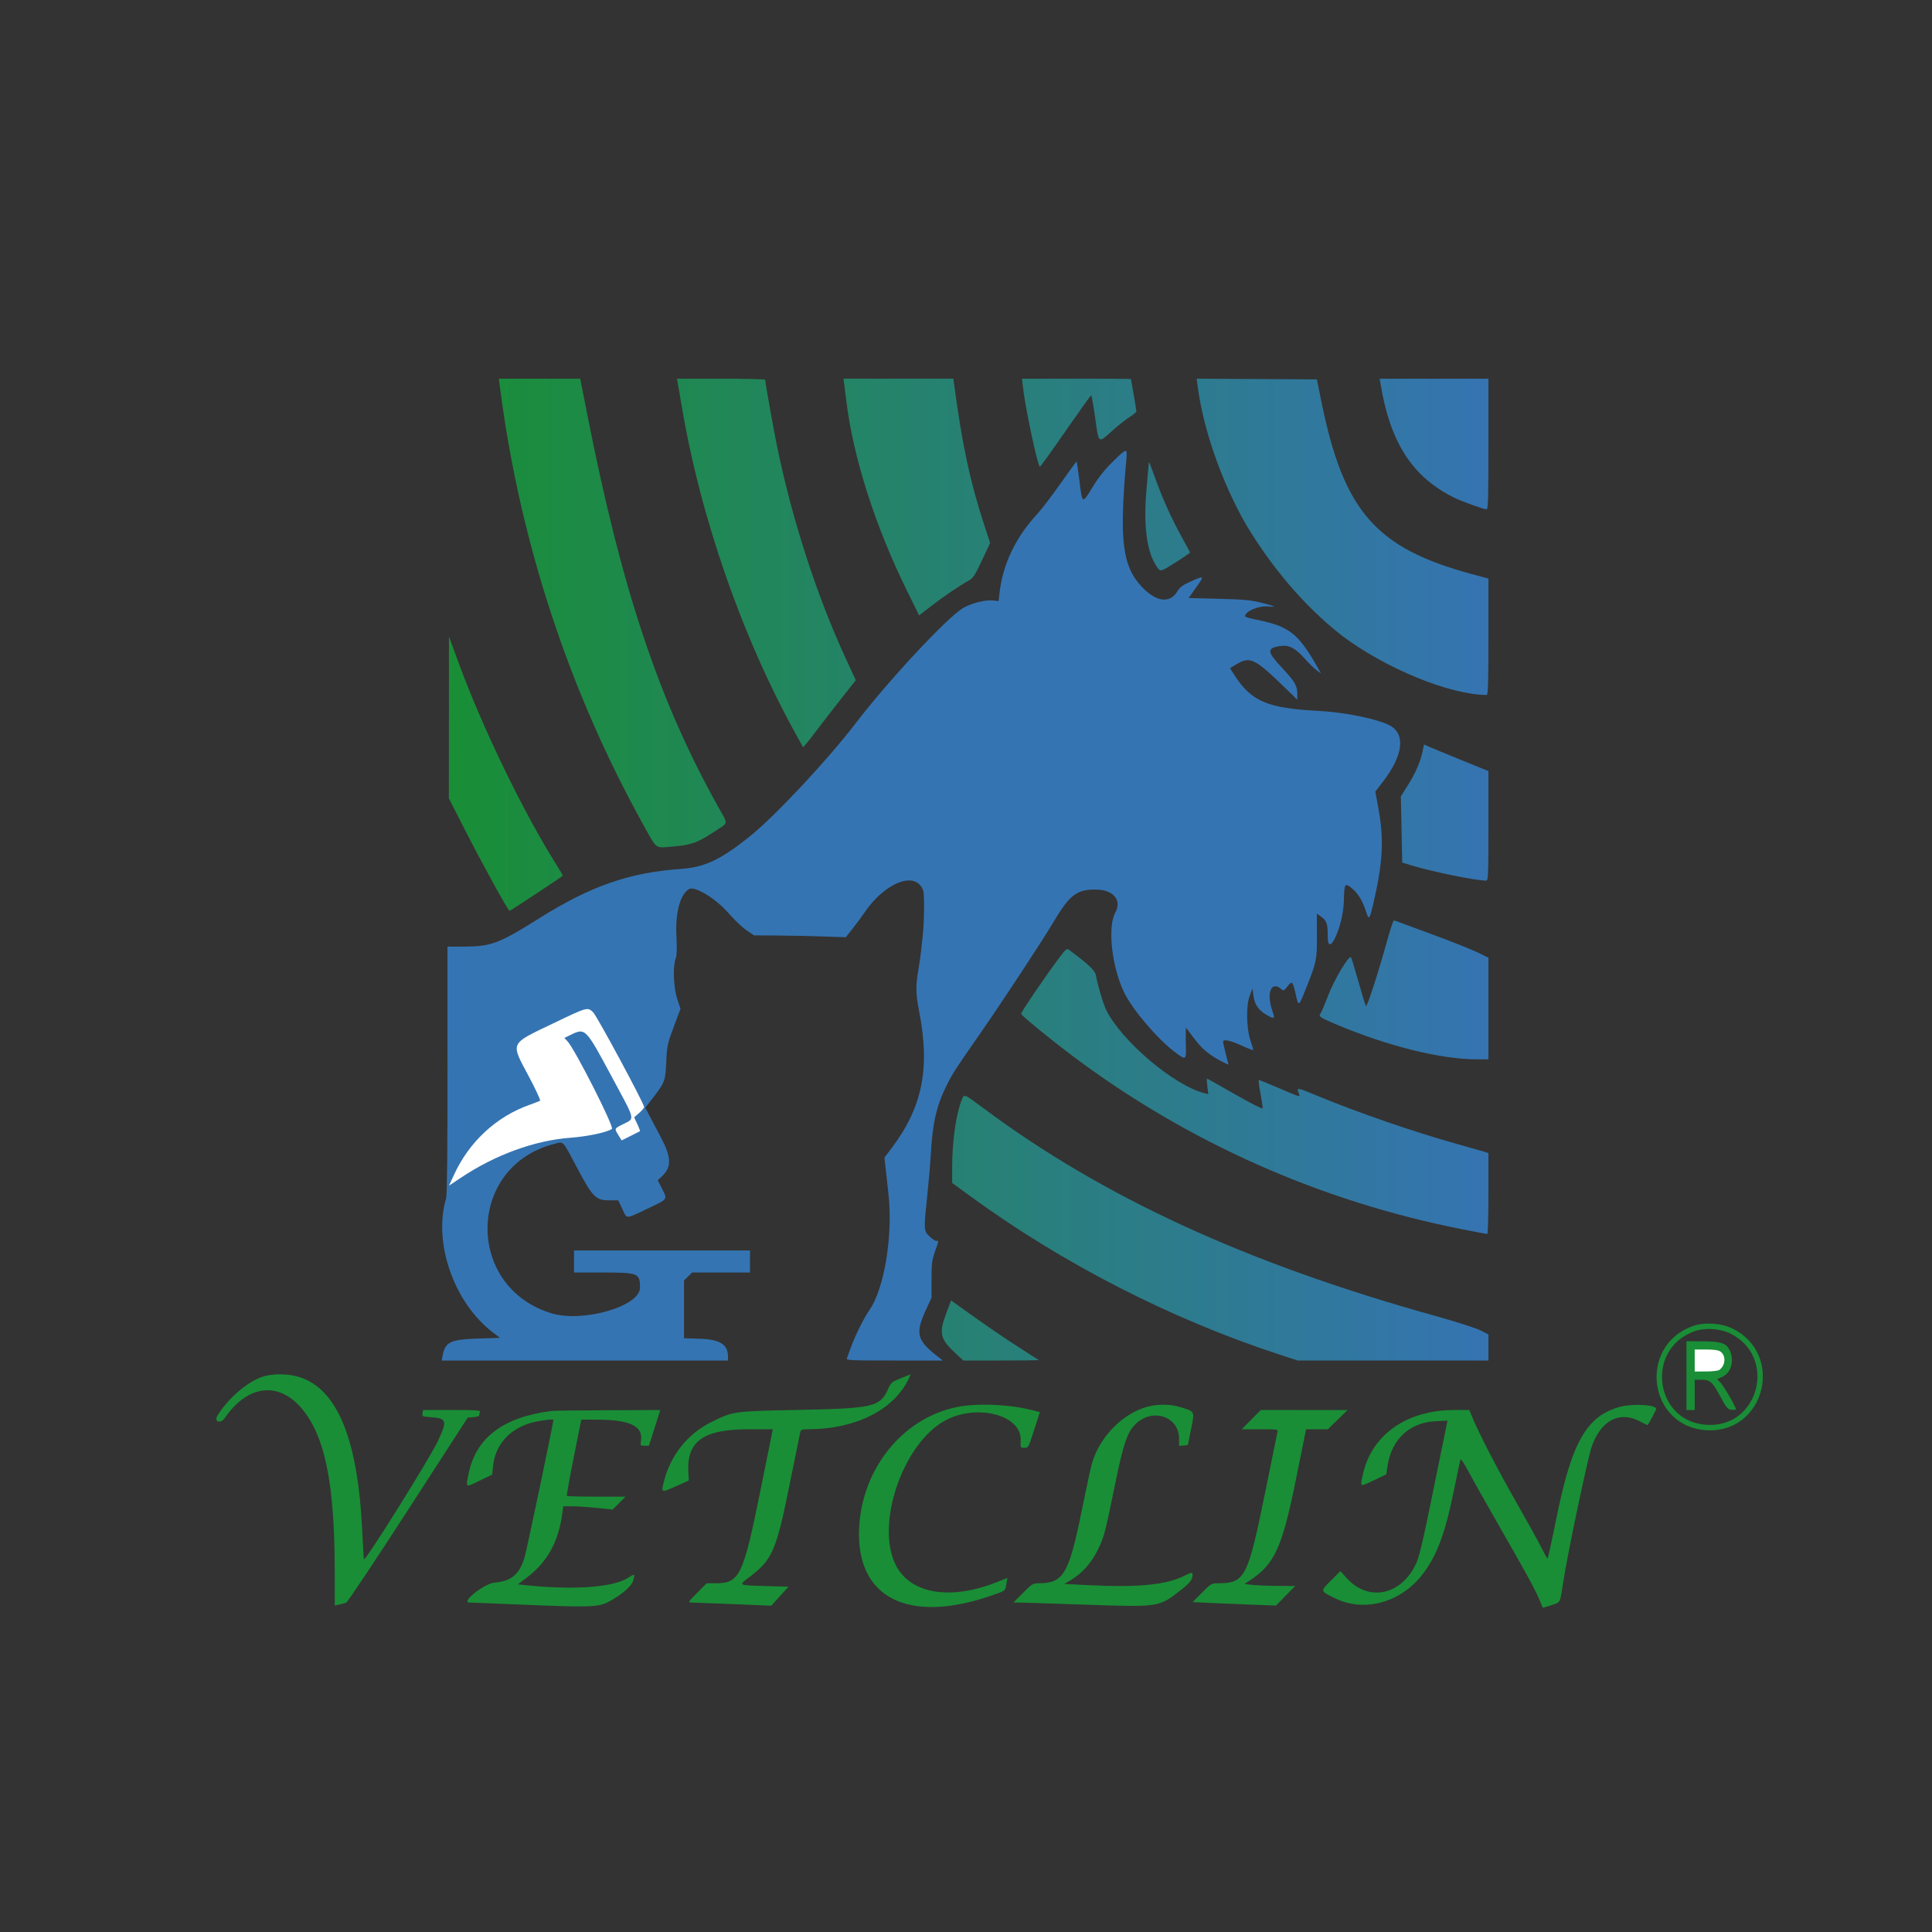 <?xml version="1.0" encoding="UTF-8" standalone="no"?>
<svg
   id="svg"
   version="1.1"
   width="500"
   height="500"
   viewBox="0 0 500 500"
   sodipodi:docname="vetclin.svg"
   inkscape:version="1.2.1 (9c6d41e410, 2022-07-14)"
   inkscape:export-filename="..\..\..\proy\fronthin2\assets\img\logo.svg"
   inkscape:export-xdpi="96"
   inkscape:export-ydpi="96"
   xmlns:inkscape="http://www.inkscape.org/namespaces/inkscape"
   xmlns:sodipodi="http://sodipodi.sourceforge.net/DTD/sodipodi-0.dtd"
   xmlns:xlink="http://www.w3.org/1999/xlink"
   xmlns="http://www.w3.org/2000/svg"
   xmlns:svg="http://www.w3.org/2000/svg">
  <rect x="0" y="0" width="500" height="500" fill="#333333" stroke="none"/>
  <defs
     id="defs11">
    <linearGradient
       inkscape:collect="always"
       id="linearGradient3740">
      <stop
         style="stop-color:#198e36;stop-opacity:1;"
         offset="0"
         id="stop3736" />
      <stop
         style="stop-color:#3574b2;stop-opacity:1;"
         offset="1"
         id="stop3738" />
    </linearGradient>
    <linearGradient
       id="linearGradient1021"
       inkscape:swatch="solid">
      <stop
         style="stop-color:#ffffff;stop-opacity:1;"
         offset="0"
         id="stop1019" />
    </linearGradient>
    <linearGradient
       inkscape:collect="always"
       xlink:href="#linearGradient3740"
       id="linearGradient3742"
       x1="60.498"
       y1="171.171"
       x2="329.537"
       y2="171.171"
       gradientUnits="userSpaceOnUse" />
    <linearGradient
       inkscape:collect="always"
       xlink:href="#linearGradient3740"
       id="linearGradient10333"
       gradientUnits="userSpaceOnUse"
       x1="60.498"
       y1="171.171"
       x2="329.537"
       y2="171.171" />
    <linearGradient
       inkscape:collect="always"
       xlink:href="#linearGradient3740"
       id="linearGradient10335"
       gradientUnits="userSpaceOnUse"
       x1="60.498"
       y1="171.171"
       x2="329.537"
       y2="171.171" />
    <linearGradient
       inkscape:collect="always"
       xlink:href="#linearGradient3740"
       id="linearGradient10337"
       gradientUnits="userSpaceOnUse"
       x1="60.498"
       y1="171.171"
       x2="329.537"
       y2="171.171" />
    <linearGradient
       inkscape:collect="always"
       xlink:href="#linearGradient3740"
       id="linearGradient10339"
       gradientUnits="userSpaceOnUse"
       x1="60.498"
       y1="171.171"
       x2="329.537"
       y2="171.171" />
    <linearGradient
       inkscape:collect="always"
       xlink:href="#linearGradient3740"
       id="linearGradient10341"
       gradientUnits="userSpaceOnUse"
       x1="60.498"
       y1="171.171"
       x2="329.537"
       y2="171.171" />
    <linearGradient
       inkscape:collect="always"
       xlink:href="#linearGradient3740"
       id="linearGradient10343"
       gradientUnits="userSpaceOnUse"
       x1="60.498"
       y1="171.171"
       x2="329.537"
       y2="171.171" />
    <linearGradient
       inkscape:collect="always"
       xlink:href="#linearGradient3740"
       id="linearGradient10345"
       gradientUnits="userSpaceOnUse"
       x1="60.498"
       y1="171.171"
       x2="329.537"
       y2="171.171" />
    <linearGradient
       inkscape:collect="always"
       xlink:href="#linearGradient3740"
       id="linearGradient10347"
       gradientUnits="userSpaceOnUse"
       x1="60.498"
       y1="171.171"
       x2="329.537"
       y2="171.171" />
    <linearGradient
       inkscape:collect="always"
       xlink:href="#linearGradient3740"
       id="linearGradient10349"
       gradientUnits="userSpaceOnUse"
       x1="60.498"
       y1="171.171"
       x2="329.537"
       y2="171.171" />
    <linearGradient
       inkscape:collect="always"
       xlink:href="#linearGradient3740"
       id="linearGradient10351"
       gradientUnits="userSpaceOnUse"
       x1="60.498"
       y1="171.171"
       x2="329.537"
       y2="171.171" />
    <linearGradient
       inkscape:collect="always"
       xlink:href="#linearGradient3740"
       id="linearGradient10353"
       gradientUnits="userSpaceOnUse"
       x1="60.498"
       y1="171.171"
       x2="329.537"
       y2="171.171" />
    <linearGradient
       inkscape:collect="always"
       xlink:href="#linearGradient3740"
       id="linearGradient10355"
       gradientUnits="userSpaceOnUse"
       x1="60.498"
       y1="171.171"
       x2="329.537"
       y2="171.171" />
    <linearGradient
       inkscape:collect="always"
       xlink:href="#linearGradient3740"
       id="linearGradient10357"
       gradientUnits="userSpaceOnUse"
       x1="60.498"
       y1="171.171"
       x2="329.537"
       y2="171.171" />
  </defs>
  <sodipodi:namedview
     id="namedview9"
     pagecolor="#ffffff"
     bordercolor="#000000"
     borderopacity="0.25"
     inkscape:showpageshadow="2"
     inkscape:pageopacity="0.0"
     inkscape:pagecheckerboard="0"
     inkscape:deskcolor="#d1d1d1"
     showgrid="false"
     inkscape:zoom="2.0045365"
     inkscape:cx="251.18025"
     inkscape:cy="262.90366"
     inkscape:window-width="2560"
     inkscape:window-height="1369"
     inkscape:window-x="-8"
     inkscape:window-y="206"
     inkscape:window-maximized="1"
     inkscape:current-layer="svg" />
  <g
     id="svgg"
     transform="translate(-42.068,-50.208)">
    <g
       id="Vetclin"
       style="fill:#198e36;fill-opacity:1"
       transform="translate(97.739,104.087)">
      <path
         d="m 268.149,313.523 -2.472,2.491 h 4.713 c 4.705,0 4.712,0.002 4.527,0.801 -0.102,0.44 -1.466,7.126 -3.031,14.858 -4.613,22.791 -5.323,24.189 -12.287,24.197 -1.738,0.002 -1.858,0.072 -4.208,2.44 l -2.419,2.438 4.742,0.226 c 2.608,0.124 7.464,0.324 10.791,0.444 l 6.05,0.219 2.482,-2.527 2.481,-2.526 -4.617,-0.036 c -2.539,-0.019 -5.492,-0.139 -6.562,-0.266 l -1.946,-0.232 1.056,-0.687 c 6.772,-4.401 8.646,-8.46 12.336,-26.713 l 2.554,-12.636 h 2.823 2.823 l 2.538,-2.485 2.537,-2.485 -11.219,-0.006 -11.22,-0.006 -2.472,2.491"
         id="I"
         style="fill:#198e36;fill-opacity:1" />
      <path
         d="m 87.011,311.277 c -12.442,1.613 -19.42,6.858 -21.372,16.067 -0.824,3.89 -0.945,3.803 2.777,1.993 l 3.292,-1.601 0.234,-2.265 c 0.53,-5.13 3.827,-9.094 9.063,-10.896 1.901,-0.653 6.539,-1.344 6.539,-0.973 0,0.845 -6.903,33.758 -7.456,35.547 -1.389,4.497 -3.333,6.125 -7.848,6.57 -2.65,0.261 -8.745,5.135 -6.422,5.135 0.469,0 6.871,0.255 14.226,0.567 16.389,0.695 19.122,0.613 21.563,-0.643 3.337,-1.718 6.165,-4.108 6.565,-5.551 0.533,-1.919 0.52,-1.927 -1.321,-0.756 -3.897,2.477 -14.06,3.2 -26.493,1.884 l -2.026,-0.215 2.026,-1.502 c 5.522,-4.096 8.477,-9.335 9.491,-16.827 l 0.253,-1.868 h 2.329 c 1.281,0 4.157,0.191 6.39,0.423 l 4.06,0.424 1.669,-1.669 1.668,-1.669 H 98.72 c -4.124,0 -7.581,-0.082 -7.681,-0.183 -0.101,-0.101 0.696,-4.585 1.772,-9.965 l 1.955,-9.781 4.13,0.006 c 8.513,0.013 11.937,1.682 11.314,5.516 -0.194,1.199 -0.164,1.24 0.933,1.236 l 1.135,-0.003 1.466,-4.623 1.466,-4.623 -13.566,0.053 c -7.461,0.03 -14.046,0.116 -14.633,0.192"
         id="E"
         style="fill:#198e36;fill-opacity:1" />
      <path
         d="m 363.701,310.179 c -8.731,2.336 -12.579,9.037 -16.582,28.878 -1.156,5.725 -2.186,10.409 -2.29,10.409 -0.104,0 -0.803,-1.241 -1.553,-2.758 -0.75,-1.517 -3.652,-6.761 -6.447,-11.655 -4.794,-8.389 -9.756,-17.976 -11.469,-22.153 l -0.765,-1.868 h -3.911 c -12.402,0 -21.52,6.504 -23.695,16.9 -0.65,3.105 -0.799,3.041 2.939,1.264 l 3.158,-1.501 0.369,-2.37 c 1.049,-6.746 5.73,-11.07 12.325,-11.386 l 3.158,-0.151 -0.213,1.024 c -0.117,0.563 -1.713,8.4 -3.546,17.414 -2.669,13.126 -3.55,16.846 -4.427,18.683 -3.885,8.139 -12.328,9.825 -17.941,3.583 l -1.596,-1.776 -2.444,2.463 c -2.807,2.829 -2.847,2.663 1.109,4.595 7.403,3.614 16.641,1.193 22.299,-5.845 3.883,-4.83 6.111,-10.694 8.455,-22.256 0.813,-4.013 1.556,-7.531 1.651,-7.818 0.099,-0.3 1.007,1.05 2.137,3.179 1.081,2.036 4.728,8.516 8.106,14.401 7.069,12.316 9.063,15.974 10.2,18.707 0.447,1.077 0.838,1.997 0.867,2.044 0.03,0.048 1.032,-0.244 2.228,-0.648 2.449,-0.827 2.208,-0.345 3.106,-6.2 1.125,-7.343 6.349,-32.114 7.369,-34.944 2.395,-6.649 7.076,-9.141 12.246,-6.52 1.153,0.585 2.121,1.066 2.152,1.068 0.143,0.012 2.258,-3.939 2.258,-4.218 0,-1.05 -6.037,-1.405 -9.253,-0.545"
         id="N"
         style="fill:#198e36;fill-opacity:1" />
      <path
         d="m 241.321,310.171 c -6.48,1.743 -12.444,7.842 -14.414,14.74 -0.307,1.077 -1.45,6.361 -2.54,11.744 -3.418,16.887 -4.772,19.207 -11.209,19.215 -1.521,0.002 -1.749,0.141 -4.083,2.493 l -2.472,2.491 1.236,0.001 c 0.68,10e-4 8.274,0.243 16.876,0.537 19.879,0.68 19.436,0.748 25.366,-3.891 1.845,-1.444 2.596,-2.277 2.771,-3.076 0.334,-1.519 0.138,-1.575 -1.895,-0.544 -4.801,2.432 -12.011,3.126 -25.512,2.453 l -5.694,-0.284 1.708,-1.004 c 2.852,-1.677 5.405,-4.531 6.975,-7.799 1.672,-3.482 1.885,-4.289 4.481,-16.998 2.208,-10.808 3.228,-13.724 5.53,-15.804 4.413,-3.987 11.021,-1.614 11.021,3.958 v 1.927 l 1.142,-0.112 1.142,-0.111 0.82,-4.093 c 0.956,-4.77 1.061,-4.546 -2.691,-5.705 -2.65,-0.819 -5.836,-0.87 -8.558,-0.138"
         id="L"
         style="fill:#198e36;fill-opacity:1" />
      <path
         d="m 191.801,310.3 c -13.969,2.948 -24.426,15.985 -25.136,31.337 -0.835,18.051 12.751,24.906 34.403,17.359 3.572,-1.246 3.42,-1.123 3.729,-3.022 l 0.243,-1.499 -2.253,0.917 c -12.19,4.965 -22.621,3.373 -26.54,-4.051 -5.505,-10.427 1.647,-31.619 12.686,-37.593 8.234,-4.455 19.818,-1.425 19.55,5.113 -0.079,1.942 -0.072,1.958 0.955,1.958 1.013,0 1.066,-0.098 2.522,-4.627 l 1.488,-4.626 -2.542,-0.621 c -5.946,-1.451 -13.998,-1.723 -19.105,-0.645"
         id="C"
         style="fill:#198e36;fill-opacity:1" />
      <path
         d="m 177.429,302.815 c -2.288,0.927 -2.519,1.122 -3.245,2.739 -2.114,4.709 -3.7,5.073 -23.828,5.464 -16.049,0.312 -16.266,0.343 -21.871,3.093 -6.122,3.004 -10.634,8.628 -12.316,15.353 -0.763,3.051 -0.775,3.046 3.048,1.321 l 3.381,-1.526 -0.123,-2.145 c -0.458,-8.005 3.882,-11.1 15.566,-11.1 h 6.293 l -3.101,15.339 c -4.605,22.782 -5.44,24.519 -11.783,24.519 h -2.245 l -2.472,2.491 c -2.202,2.219 -2.376,2.491 -1.592,2.489 0.484,-10e-4 5.359,0.184 10.833,0.411 l 9.953,0.413 2.228,-2.457 2.229,-2.457 -6.014,-0.178 c -7.182,-0.213 -7.002,-0.103 -3.96,-2.423 5.857,-4.467 6.817,-6.715 10.355,-24.268 1.361,-6.752 2.56,-12.638 2.663,-13.078 0.162,-0.695 0.415,-0.801 1.922,-0.801 12.162,0 21.994,-4.816 25.974,-12.722 0.419,-0.832 0.718,-1.504 0.665,-1.494 -0.052,0.01 -1.205,0.468 -2.56,1.017"
         id="T"
         style="fill:#198e36;fill-opacity:1" />
      <path
         d="m 12.165,302.456 c -3.908,1.35 -8.692,5.472 -11.504,9.913 -1.081,1.708 0.721,2.378 1.871,0.695 5.707,-8.352 13.565,-9.493 19.525,-2.836 6.289,7.024 8.891,19.467 8.9,42.558 l 0.004,8.836 1.156,-0.252 c 0.637,-0.139 1.448,-0.359 1.804,-0.49 0.356,-0.131 7.58,-10.959 16.054,-24.064 l 15.407,-23.827 1.473,-0.109 c 0.81,-0.06 1.472,-0.247 1.472,-0.416 0,-0.168 0.098,-0.559 0.216,-0.869 0.193,-0.502 -0.588,-0.563 -7.253,-0.563 h -7.47 l -0.162,0.846 c -0.155,0.811 -0.062,0.853 2.266,1.02 4.014,0.287 4.191,0.907 1.748,6.141 -2.049,4.392 -18.721,31.063 -19.149,30.635 -0.055,-0.055 -0.255,-3.367 -0.446,-7.36 -1.135,-23.789 -6.432,-36.718 -16.317,-39.824 -2.909,-0.914 -7.005,-0.929 -9.595,-0.034"
         id="V"
         style="fill:#198e36;fill-opacity:1" />
      <g
         id="(R)"
         style="fill:#198e36;fill-opacity:1">
        <path
           d="m 380.783,302.135 v 8.897 h 1.068 1.067 v -3.915 -3.914 h 1.74 c 2.269,0 2.832,0.506 4.953,4.448 1.562,2.903 1.829,3.214 2.853,3.315 0.622,0.061 1.13,-0.003 1.13,-0.142 0,-0.59 -3.267,-6.185 -4.053,-6.942 l -0.858,-0.825 1.365,-0.611 c 2.381,-1.066 3.24,-4.409 1.818,-7.078 -0.895,-1.681 -2.251,-2.085 -7.08,-2.109 l -4.003,-0.021 v 8.897"
           id="path929"
           style="fill:#198e36;fill-opacity:1" />
        <path
           d="m 389.572,295.908 c 1.47,1.029 1.356,3.496 -0.217,4.703 -0.336,0.258 -1.756,0.439 -3.501,0.445 l -2.936,0.012 v -2.847 -2.847 h 2.946 c 2.043,0 3.179,0.163 3.708,0.534"
           id="path931"
           style="fill:#ffffff;fill-opacity:1" />
      </g>
    </g>
    <path
       d="m 480.413,394.051 c -13.65,4.872 -10.957,24.884 3.447,25.61 14.287,0.721 19.138,-18.704 6.247,-25.011 -2.73,-1.335 -6.908,-1.594 -9.694,-0.599"
       id="path925"
       style="opacity:1;fill:none;fill-opacity:1;stroke:#198e36;stroke-width:1.4;stroke-dasharray:none;stroke-opacity:1" />
    <g
       id="Iso"
       style="fill:#0063f2;fill-opacity:1"
       transform="translate(5.683172e-8,-20)">
      <path
         d="m 330.087,189.656 c -2.045,2.004 -3.687,4.061 -5.169,6.479 -2.807,4.58 -2.724,4.612 -3.472,-1.314 -0.353,-2.791 -0.687,-5.122 -0.742,-5.18 -0.055,-0.057 -1.909,2.475 -4.119,5.627 -2.211,3.151 -5.005,6.801 -6.21,8.111 -5.547,6.029 -8.796,12.894 -9.642,20.373 l -0.228,2.018 -1.491,-0.168 c -1.888,-0.213 -5.581,0.722 -7.672,1.942 -4.101,2.394 -19.39,18.807 -28.006,30.065 -7.263,9.49 -20.891,24.02 -27.362,29.174 -7.453,5.936 -11.592,7.883 -17.634,8.298 -13.348,0.916 -23.425,4.423 -36.706,12.772 -10.482,6.59 -12.49,7.337 -19.732,7.337 h -4.034 l 0.014,31.94 c 0.01,21.12 -0.11,32.361 -0.355,33.185 -3.414,11.487 2.024,27.058 12.139,34.761 l 1.785,1.36 -5.628,0.185 c -7.198,0.237 -8.542,0.879 -9.201,4.389 l -0.243,1.298 h 37.05 37.05 v -0.925 c 0,-3.241 -2.024,-4.532 -7.384,-4.712 l -4.004,-0.134 v -7.462 -7.463 l 1.041,-1.04 1.04,-1.04 h 7.5 7.501 v -2.847 -2.847 h -22.776 -22.775 v 2.847 2.847 h 7.313 c 9.357,0 9.768,0.165 9.768,3.925 0,4.836 -14.781,9.105 -22.932,6.624 -22.39,-6.816 -21.91,-38.008 0.673,-43.811 2.586,-0.665 2.075,-1.195 6.015,6.236 3.999,7.542 4.796,8.343 8.304,8.343 h 2.312 l 1.043,2.224 c 1.264,2.698 0.706,2.704 6.531,-0.064 5.395,-2.564 5.205,-2.299 3.733,-5.216 l -1.083,-2.146 1.076,-1.005 c 2.56,-2.392 2.488,-4.888 -0.292,-10.13 -1.152,-2.172 -2.524,-4.778 -3.05,-5.793 l -0.956,-1.844 1.742,-2.248 c 3.34,-4.312 3.444,-4.581 3.676,-9.544 0.215,-4.58 0.189,-4.476 2.866,-11.625 l 0.822,-2.195 -0.864,-2.609 c -0.959,-2.897 -1.151,-8.4 -0.365,-10.439 0.286,-0.741 0.336,-2.539 0.166,-5.877 -0.307,-5.985 1.035,-10.831 3.339,-12.064 1.484,-0.795 6.884,2.509 10.06,6.153 1.555,1.786 3.7,3.834 4.765,4.551 l 1.937,1.304 6.149,0.038 c 3.382,0.021 8.725,0.13 11.874,0.243 l 5.725,0.204 1.777,-2.258 c 0.977,-1.242 2.319,-3.059 2.981,-4.038 5.421,-8.007 13.431,-11.039 15.266,-5.777 0.355,1.019 0.279,8.131 -0.126,11.704 -0.096,0.851 -0.272,2.508 -0.391,3.682 -0.119,1.174 -0.465,3.576 -0.769,5.338 -0.689,3.996 -0.64,6.063 0.252,10.628 2.873,14.697 0.824,24.77 -7.193,35.362 l -1.799,2.376 0.394,3.575 c 0.216,1.966 0.515,4.696 0.663,6.066 1.152,10.627 -1.116,24.327 -4.934,29.806 -1.51,2.166 -3.841,6.889 -4.926,9.979 -0.358,1.019 -0.764,2.132 -0.903,2.475 -0.238,0.586 0.485,0.623 12.273,0.623 h 12.525 l -1.722,-1.363 c -4.985,-3.943 -5.396,-5.762 -2.649,-11.724 l 1.46,-3.171 v -4.689 c 0,-4.086 0.115,-5.017 0.89,-7.236 1.054,-3.017 1.026,-2.778 0.32,-2.778 -0.313,0 -1.114,-0.545 -1.779,-1.21 -1.465,-1.465 -1.471,-1.588 -0.525,-10.596 0.377,-3.587 0.787,-8.363 0.912,-10.614 0.452,-8.158 1.491,-12.65 4.145,-17.925 1.549,-3.079 2.28,-4.214 7.941,-12.324 5.872,-8.413 16.493,-24.536 19.575,-29.716 4.249,-7.139 6.041,-8.54 10.928,-8.54 4.632,-10e-4 6.932,2.697 5.134,6.021 -2.034,3.76 -0.873,14.091 2.321,20.641 2.18,4.472 8.62,12.026 13.16,15.437 2.742,2.06 2.887,2.004 2.804,-1.085 -0.037,-1.419 -0.051,-3.191 -0.029,-3.937 l 0.04,-1.356 2.136,2.835 c 2.096,2.781 4.023,4.365 7.383,6.066 0.832,0.421 1.51,0.722 1.506,0.669 -0.003,-0.052 -0.32,-1.297 -0.705,-2.765 -0.385,-1.468 -0.702,-2.89 -0.706,-3.16 -0.009,-0.748 1.967,-0.304 5.116,1.151 1.489,0.688 2.705,1.141 2.703,1.007 -0.003,-0.134 -0.345,-1.284 -0.761,-2.557 -1.058,-3.239 -1.127,-9.048 -0.136,-11.565 l 0.7,-1.78 0.237,1.844 c 0.287,2.241 1.293,3.734 3.311,4.916 2.147,1.259 2.327,1.149 1.592,-0.977 -1.612,-4.667 -0.308,-7.888 2.289,-5.654 0.595,0.512 0.713,0.467 1.538,-0.588 1.268,-1.619 1.437,-1.485 2.154,1.705 0.816,3.633 0.759,3.667 2.885,-1.691 2.578,-6.498 2.682,-7.016 2.659,-13.343 l -0.021,-5.603 1.032,0.734 c 1.53,1.09 1.811,1.887 1.788,5.084 -0.044,6.173 3.99,-2.481 4.165,-8.936 0.132,-4.876 0.208,-4.983 2.304,-3.255 1.367,1.126 2.644,3.291 3.444,5.835 0.733,2.333 0.901,2.151 1.88,-2.04 2.456,-10.519 2.793,-16.487 1.375,-24.335 l -0.844,-4.668 2.015,-2.628 c 5.169,-6.742 5.845,-12.223 1.782,-14.45 -3.11,-1.705 -11.629,-3.451 -18.608,-3.814 -13.053,-0.68 -17.206,-2.431 -21.552,-9.088 l -1.273,-1.948 1.334,-0.812 c 3.95,-2.404 4.859,-1.971 13.523,6.453 l 2.58,2.508 v -1.521 c 0,-2.059 -0.663,-3.205 -3.794,-6.553 -4.048,-4.327 -4.177,-5.222 -0.836,-5.786 2.371,-0.401 3.983,0.369 6.382,3.049 1.192,1.332 2.669,2.779 3.283,3.215 l 1.115,0.795 -1.004,-1.751 c -4.979,-8.681 -7.203,-10.404 -15.672,-12.148 -1.648,-0.339 -2.997,-0.723 -2.997,-0.853 0,-1.352 3.597,-2.861 6.149,-2.579 2.236,0.246 1.482,-0.129 -1.967,-0.979 -2.721,-0.671 -4.637,-0.846 -11.035,-1.009 l -7.743,-0.196 1.975,-2.787 c 2.211,-3.119 2.17,-3.147 -1.882,-1.293 -1.625,0.744 -2.429,1.363 -2.979,2.295 -1.94,3.288 -5.535,2.84 -9.271,-1.154 -5.014,-5.361 -5.82,-11.986 -3.982,-32.737 0.288,-3.254 0.213,-3.246 -3.465,0.355"
         id="path907"
         style="fill:#3574b2;fill-opacity:1" />
      <path
         d="m 195.569,332.183 c 0.971,0.91 13.202,23.641 13.202,24.536 0,0.215 -0.581,0.901 -1.292,1.525 l -1.293,1.135 0.819,1.748 c 0.451,0.961 0.752,1.793 0.67,1.848 -0.082,0.055 -1.18,0.61 -2.44,1.232 l -2.291,1.132 -0.812,-1.32 c -1.076,-1.749 -1.087,-1.712 0.856,-2.709 3.513,-1.802 3.768,-0.565 -2.551,-12.351 -6.826,-12.73 -6.874,-12.779 -10.695,-10.923 l -1.61,0.783 0.831,0.908 c 1.971,2.155 12.111,22.173 11.469,22.642 -1.197,0.876 -6.291,1.96 -10.765,2.291 -9.221,0.683 -19.435,4.411 -28.293,10.326 l -3.09,2.064 1.226,-2.692 c 3.946,-8.658 11.032,-15.218 19.724,-18.26 1.272,-0.445 2.442,-0.921 2.6,-1.057 0.158,-0.136 -1.163,-2.972 -2.936,-6.302 -4.73,-8.887 -5.032,-8.224 6.197,-13.612 9.046,-4.34 8.998,-4.327 10.474,-2.944"
         id="path919"
         style="fill:#ffffff;fill-opacity:1" />
    </g>
    <g
       id="g970"
       style="fill:url(#linearGradient3742);fill-opacity:1"
       transform="translate(97.739,104.087)">
      <path
         d="m 189.18,286.091 c -1.896,5.022 -1.539,6.58 2.323,10.156 l 2.132,1.974 h 9.825 c 5.404,0 9.759,-0.057 9.678,-0.126 -0.082,-0.069 -2.346,-1.521 -5.031,-3.227 -2.685,-1.705 -7.753,-5.146 -11.261,-7.645 l -6.379,-4.544 -1.287,3.412"
         id="path923"
         style="fill:url(#linearGradient10333);fill-opacity:1" />
      <path
         d="m 193.119,231.05 c -1.441,3.812 -2.372,10.621 -2.372,17.359 v 3.85 l 4.36,3.192 c 23.967,17.546 52.145,32.009 80.295,41.213 l 4.762,1.557 h 24.687 24.686 v -3.376 -3.376 l -2.121,-1.071 c -1.167,-0.589 -6.492,-2.287 -11.833,-3.774 -48.448,-13.488 -85.77,-30.641 -116.565,-53.573 -5.458,-4.063 -5.158,-3.962 -5.899,-2.001"
         id="path921"
         style="fill:url(#linearGradient10335);fill-opacity:1" />
      <path
         d="m 218.419,194.04 c -3.734,4.997 -9.939,14.141 -9.82,14.473 0.193,0.542 7.513,6.531 13.288,10.871 29.675,22.307 64.063,37.607 100.854,44.873 3.406,0.673 6.328,1.223 6.494,1.223 0.166,0 0.302,-4.711 0.302,-10.47 v -10.471 l -1.156,-0.365 c -0.636,-0.2 -3.799,-1.102 -7.029,-2.004 -11.132,-3.108 -25.787,-8.169 -36.234,-12.512 -5.078,-2.111 -5.255,-2.138 -4.71,-0.704 0.459,1.207 0.77,1.281 -5.021,-1.196 -2.746,-1.174 -5.111,-2.135 -5.257,-2.135 -0.146,0 0.035,1.556 0.401,3.459 0.366,1.902 0.62,3.646 0.565,3.874 -0.056,0.235 -3.169,-1.346 -7.164,-3.637 -3.886,-2.229 -7.14,-4.052 -7.232,-4.052 -0.092,0 -0.055,0.903 0.083,2.008 l 0.251,2.007 -1.02,-0.256 c -7.81,-1.96 -21.325,-13.388 -25.37,-21.452 -0.768,-1.53 -2.312,-6.717 -2.69,-9.038 -0.2,-1.225 -1.998,-2.926 -7.008,-6.631 -0.524,-0.387 -0.845,-0.116 -2.527,2.135"
         id="path917"
         style="fill:url(#linearGradient10337);fill-opacity:1" />
      <path
         d="m 303.264,189.769 c -2.32,8.333 -5.143,17.038 -5.426,16.733 -0.139,-0.151 -1.016,-2.997 -1.948,-6.324 -0.931,-3.327 -1.799,-6.172 -1.928,-6.321 -0.523,-0.607 -4.384,5.869 -5.934,9.955 -0.867,2.284 -1.744,4.355 -1.95,4.603 -0.605,0.729 -0.162,1.04 3.967,2.783 13.51,5.703 27.162,9.087 36.658,9.087 h 2.834 v -13.157 -13.157 l -2.936,-1.419 c -1.614,-0.779 -6.619,-2.77 -11.121,-4.422 -4.501,-1.653 -8.635,-3.181 -9.186,-3.397 -0.551,-0.215 -1.119,-0.391 -1.261,-0.391 -0.142,0 -0.938,2.442 -1.769,5.427"
         id="path915"
         style="fill:url(#linearGradient10339);fill-opacity:1" />
      <path
         d="m 312.499,140.522 c -0.618,2.882 -1.759,5.531 -3.742,8.69 l -1.894,3.016 0.177,8.564 0.176,8.564 2.425,0.736 c 5.513,1.675 16.599,3.929 19.319,3.929 0.523,0 0.577,-1.339 0.577,-14.172 v -14.171 l -7.028,-2.857 c -3.866,-1.572 -7.617,-3.118 -8.335,-3.437 l -1.307,-0.58 -0.368,1.718"
         id="path913"
         style="fill:url(#linearGradient10341);fill-opacity:1" />
      <path
         d="m 60.509,131.785 -0.011,20.931 4.02,7.895 c 4.554,8.944 11.316,21.24 11.681,21.24 0.19,0 13.325,-8.655 13.768,-9.072 0.06,-0.057 -0.437,-0.962 -1.104,-2.011 C 80.075,156.963 69.34,134.88 62.936,117.438 l -2.416,-6.584 -0.011,20.931"
         id="path911"
         style="fill:url(#linearGradient10343);fill-opacity:1" />
      <path
         d="m 241.656,65.675 c -0.01,0.204 -0.27,3.167 -0.576,6.583 -0.832,9.267 -0.106,15.903 2.163,19.775 1.204,2.053 1.293,2.078 3.276,0.909 2.129,-1.256 5.794,-3.679 5.794,-3.831 0,-0.062 -0.956,-1.841 -2.124,-3.953 -2.722,-4.924 -5.093,-10.202 -7.001,-15.585 -0.832,-2.349 -1.522,-4.103 -1.532,-3.898"
         id="path909"
         style="fill:url(#linearGradient10345);fill-opacity:1" />
      <path
         d="m 301.611,45.463 c 2.496,15.163 8.136,23.947 18.852,29.358 1.995,1.008 7.792,3.115 8.569,3.115 0.43,0 0.505,-2.537 0.505,-16.904 V 44.128 h -14.073 -14.073 l 0.22,1.335"
         id="path905"
         style="fill:url(#linearGradient10347);fill-opacity:1" />
      <path
         d="m 254.27,45.993 c 1.46,11.17 6.06,24.426 12.349,35.591 6.526,10.945 14.977,21.193 24.838,28.917 11.194,8.524 28.025,15.445 37.636,15.476 0.348,10e-4 0.444,-3.247 0.444,-15.058 V 95.86 l -4.359,-1.179 C 300.425,87.984 292.093,78.456 286.352,50.282 l -1.218,-5.976 -15.555,-0.093 -15.554,-0.092 0.245,1.872"
         id="path903"
         style="fill:url(#linearGradient10349);fill-opacity:1"
         sodipodi:nodetypes="ccccsccccccc" />
      <path
         d="m 209.051,46.174 c 0.673,5.824 3.85,20.735 4.417,20.727 0.128,-0.002 3.116,-4.16 6.639,-9.24 3.523,-5.08 6.501,-9.242 6.619,-9.249 0.117,-0.008 0.582,2.629 1.032,5.858 0.952,6.828 0.729,6.659 4.412,3.346 1.545,-1.39 3.587,-3.005 4.537,-3.589 0.95,-0.585 1.722,-1.25 1.716,-1.477 -0.006,-0.228 -0.321,-2.176 -0.701,-4.329 -0.379,-2.153 -0.694,-3.955 -0.7,-4.004 -0.006,-0.049 -6.355,-0.089 -14.109,-0.089 h -14.098 l 0.236,2.046"
         id="path901"
         style="fill:url(#linearGradient10351);fill-opacity:1" />
      <path
         d="m 162.798,45.463 c 0.095,0.734 0.353,2.775 0.572,4.537 1.839,14.741 7.464,32.308 15.697,49.021 l 3.133,6.361 2.939,-2.279 c 3.174,-2.461 7.397,-5.339 9.741,-6.638 1.316,-0.73 1.674,-1.261 3.578,-5.311 l 2.115,-4.499 -1.531,-4.692 c -3.669,-11.247 -5.672,-20.595 -7.78,-36.322 l -0.202,-1.513 h -14.218 -14.217 l 0.173,1.335"
         id="path899"
         style="fill:url(#linearGradient10353);fill-opacity:1" />
      <path
         d="m 119.709,45.107 c 0.106,0.538 0.526,2.98 0.933,5.427 4.886,29.377 15.74,60.577 29.995,86.217 l 1.538,2.766 0.725,-0.808 c 0.399,-0.445 1.743,-2.17 2.987,-3.834 1.243,-1.663 3.984,-5.203 6.09,-7.866 l 3.83,-4.841 -2.608,-5.657 c -7.546,-16.371 -13.853,-35.868 -17.792,-54.999 -0.832,-4.038 -3.057,-16.495 -3.058,-17.117 0,-0.147 -5.138,-0.267 -11.416,-0.267 h -11.417 l 0.193,0.979"
         id="path897"
         style="fill:url(#linearGradient10355);fill-opacity:1" />
      <path
         d="m 73.907,47.776 c 5.226,39.285 17.819,77.414 36.939,111.841 3.629,6.534 2.865,5.987 7.766,5.573 4.708,-0.398 6.354,-1.008 10.93,-4.055 3.378,-2.249 3.295,-1.481 0.67,-6.179 C 114.889,127.528 105.282,98.794 96.4,53.826 L 94.484,44.128 H 83.953 73.421 l 0.486,3.648"
         id="path4"
         style="fill:url(#linearGradient10357);fill-opacity:1" />
    </g>
  </g>
</svg>

